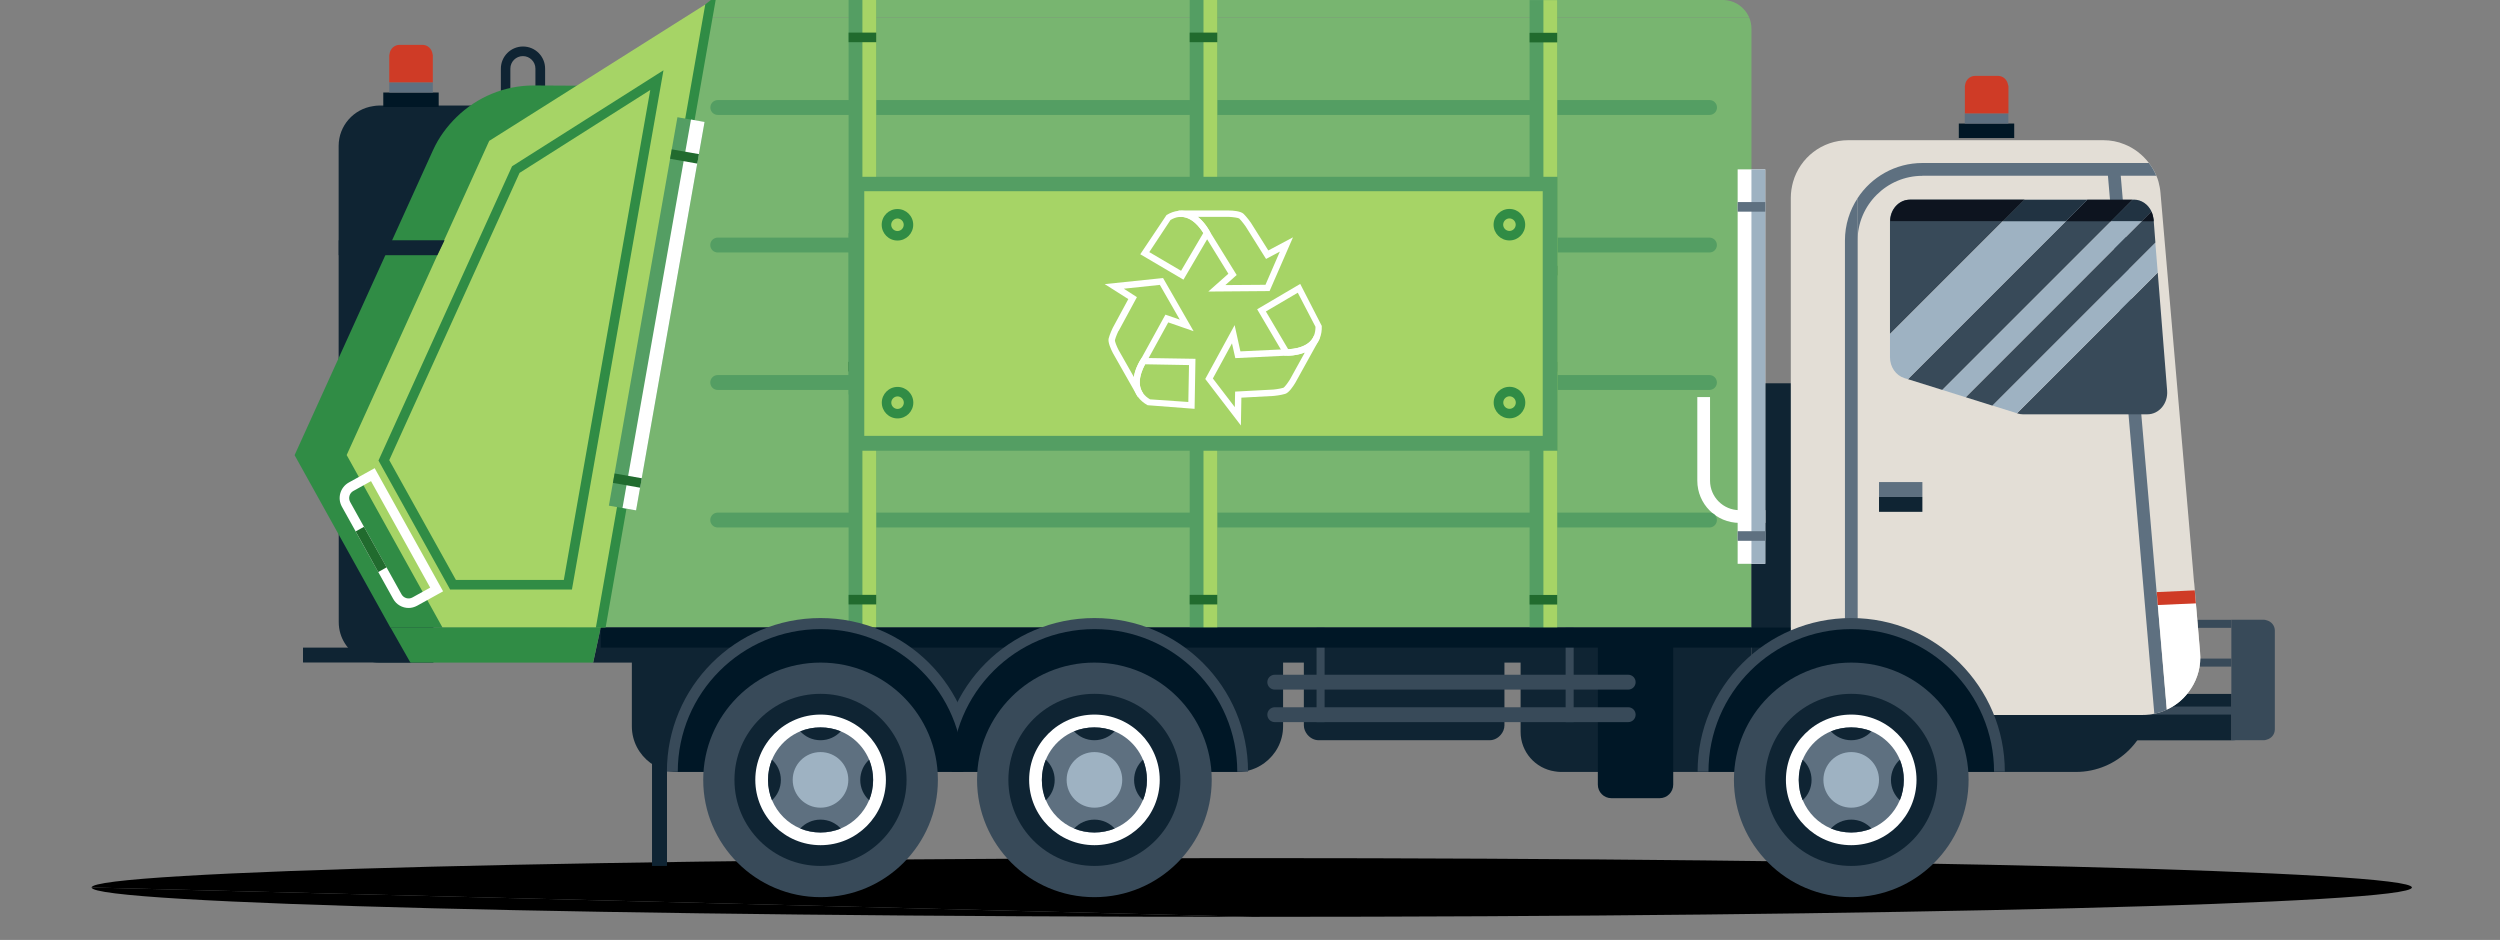 <svg xmlns="http://www.w3.org/2000/svg" xmlns:xlink="http://www.w3.org/1999/xlink" id="Layer_2" data-name="Layer 2" viewBox="0 0 255.36 96.01"><rect x="0" y="0" width="255.36" height="96.01" fill="#808080" stroke="none"/><defs><style>      .cls-1 {        fill: #0f2433;      }      .cls-2 {        fill: #fff;      }      .cls-3 {        fill: #9eb2c2;      }      .cls-4 {        fill: #213342;      }      .cls-5 {        fill: #e3ded6;      }      .cls-6 {        fill: #549e63;      }      .cls-7 {        fill: #30404a;      }      .cls-8 {        fill: #5e7080;      }      .cls-9 {        fill: #384a59;      }      .cls-10 {        fill: #a6d466;      }      .cls-11 {        fill: #308c45;      }      .cls-12, .cls-13 {        fill: none;      }      .cls-14 {        fill: #cf3b26;      }      .cls-15 {        fill: #001726;      }      .cls-13 {        clip-path: url(#clippath);      }      .cls-16 {        fill: #216b2e;      }      .cls-17 {        fill: #0d141f;      }      .cls-18 {        fill: #78b570;      }    </style><clipPath id="clippath"><path class="cls-12" d="m194.95,20.4h0,0m.01,0h0,0m.01,0h0,0m.01,0s0,0,0,0c0,0,0,0,0,0m.01,0h0,0m.01,0h0,0m.01,0h0,0m.03,0h0,0m18.16,0h-18.14,18.14l-2.2,2.19,2.2-2.19h2.31-2.31Zm4.62,0h-1,1.12-.12Zm.12,0c.78,0,1.47.49,1.8,1.21.12.25.19.52.21.81v.17s0-.17,0-.17c-.02-.29-.1-.57-.21-.81-.34-.72-1.02-1.21-1.8-1.21Z"></path></clipPath></defs><g id="Layer_1-2" data-name="Layer 1"><g><path d="m9.36,90.65c0-1.66,53.05-3,118.5-3s118.5,1.34,118.5,3-53.05,3-118.5,3"></path><path d="m127.86,93.65c-65.45,0-118.5-1.34-118.5-3"></path><path class="cls-18" d="m175.97,0h-103.36l-.41,1.79h106.47c-.44-1.05-1.49-1.79-2.7-1.79"></path><path class="cls-18" d="m72.2,1.79l-14.34,62.31h121.04V2.93c0-.4-.08-.79-.23-1.14h-106.47Z"></path><path class="cls-1" d="m52.13,9.35h2.56v-2.34c0-.71-.58-1.28-1.28-1.28s-1.28.57-1.28,1.28c0,0,0,2.34,0,2.34Zm3.54.98h-4.51v-3.32c0-1.24,1.01-2.26,2.26-2.26s2.26,1.01,2.26,2.26v3.32Z"></path><path class="cls-9" d="m228.06,70.88h-.14v4.74h.14c.82,0,1.49-.66,1.49-1.49v-1.76c0-.82-.66-1.49-1.49-1.49"></path><rect class="cls-1" x="213.82" y="70.88" width="14.1" height="4.74"></rect><rect class="cls-9" x="218.26" y="72.17" width="9.66" height=".82"></rect><rect class="cls-9" x="218.26" y="67.27" width="9.66" height=".82"></rect><rect class="cls-9" x="218.26" y="63.31" width="9.66" height=".82"></rect><path class="cls-1" d="m158.81,67.14h-3.49v7.62c0,2.05,1.52,3.74,3.49,4.03.2.03.39.06.6.06h52.63c4.25,0,7.7-3.45,7.7-7.7v-4.01h-60.92Z"></path><path class="cls-1" d="m152.14,65.51h-17.45c-.84,0-1.51.68-1.51,1.51v7.07c0,.37.15.69.37.96.28.33.68.56,1.15.56h17.45c.47,0,.87-.23,1.15-.56.22-.26.37-.59.37-.96v-7.07c0-.84-.68-1.51-1.52-1.51"></path><path class="cls-1" d="m36.82,53.12h-2.22v10.43c0,1.59.91,2.95,2.22,3.64.57.3,1.21.49,1.9.49h5.55v-14.56h-7.46Z"></path><path class="cls-1" d="m38.72,10.78c-.21,0-.41.03-.6.06-1.99.29-3.53,1.99-3.53,4.07v24.92h14.24V10.78s-10.11,0-10.11,0Z"></path><rect class="cls-1" x="30.95" y="66.15" width="11.04" height="1.52"></rect><path class="cls-11" d="m54.54,8.73c-3.02-.01-5.83,1.2-7.91,3.23-.98.96-1.81,2.08-2.4,3.38l-14.14,31.15,9.79,17.62h21.48l9.19-52.14.56-3.15-16.57-.09Z"></path><polygon class="cls-10" points="61.47 64.1 45.2 64.1 35.41 46.48 49.97 14.39 72.77 0 61.47 64.1"></polygon><path class="cls-11" d="m46.55,59.24h11.04l8.83-50.05-13.35,8.47-13.31,29.34,6.81,12.24Zm11.86.98h-12.43l-7.32-13.18,13.64-30.05.12-.08,15.35-9.73-9.35,53.04Z"></path><polygon class="cls-1" points="178.9 67.68 60.59 67.68 61.36 64.1 178.9 64.1 178.9 67.68"></polygon><polygon class="cls-11" points="60.58 67.68 41.92 67.68 39.89 64.1 61.36 64.1 60.58 67.68"></polygon><rect class="cls-1" x="66.6" y="77.41" width="1.53" height="11.04"></rect><path class="cls-1" d="m64.54,67.14v7.05c0,1.54.75,2.89,1.9,3.74.78.57,1.72.92,2.76.92h57.2c1.04,0,1.99-.35,2.76-.92,1.15-.85,1.9-2.2,1.9-3.74v-7.05h-66.53Z"></path><polygon class="cls-1" points="34.6 26.07 34.6 24.54 45.41 24.54 44.67 26.07 34.6 26.07"></polygon><rect class="cls-1" x="178.9" y="39.15" width="34.92" height="28.53"></rect><path class="cls-5" d="m223.79,70.33c-.6.94-1.44,1.69-2.47,2.15-.39.2-.82.34-1.27.42-.38.09-.78.13-1.18.13h-35.95V20.19c0-.56.09-1.09.23-1.61.7-2.46,2.95-4.26,5.65-4.26h26.03c.77,0,1.5.14,2.17.42.99.39,1.86,1.07,2.5,1.91.31.39.56.83.76,1.3.09.2.16.4.22.62.09.35.17.73.2,1.12l2.63,30.49.7,8.12.09,1.09.03.23.42,4.89.18,2.12c.12,1.35-.23,2.63-.92,3.68"></path><path class="cls-2" d="m177.68,52.11c-1.66,0-3.01-1.35-3.01-3.01v-8.54h-1.3v8.54c0,2.38,1.93,4.31,4.31,4.31h2.63v-1.3h-2.63Z"></path><rect class="cls-2" x="177.49" y="17.3" width="2.82" height="40.29"></rect><rect class="cls-3" x="178.9" y="17.3" width="1.41" height="40.29"></rect><rect class="cls-8" x="177.49" y="54.26" width="2.82" height=".98"></rect><rect class="cls-8" x="177.49" y="20.64" width="2.82" height=".98"></rect><path class="cls-6" d="m73.32,11.74h101.3c.42,0,.76-.34.76-.76s-.34-.76-.76-.76h-101.3c-.42,0-.76.34-.76.76,0,.42.34.76.76.76"></path><path class="cls-6" d="m174.61,24.27h-101.3c-.42,0-.76.34-.76.76s.34.76.76.76h101.3c.42,0,.76-.34.76-.76s-.34-.76-.76-.76"></path><path class="cls-6" d="m174.61,38.31h-101.3c-.42,0-.76.34-.76.76s.34.76.76.76h101.3c.42,0,.76-.34.76-.76s-.34-.76-.76-.76"></path><path class="cls-6" d="m174.61,52.36h-101.3c-.42,0-.76.34-.76.76s.34.76.76.76h101.3c.42,0,.76-.34.76-.76s-.34-.76-.76-.76"></path><rect class="cls-6" x="86.68" width="2.82" height="40.29"></rect><rect class="cls-10" x="88.09" width="1.41" height="40.29"></rect><rect class="cls-16" x="86.68" y="36.96" width="2.82" height=".98"></rect><rect class="cls-16" x="86.68" y="3.33" width="2.82" height=".98"></rect><rect class="cls-6" x="86.68" y="23.81" width="2.82" height="40.29"></rect><rect class="cls-10" x="88.09" y="23.81" width="1.41" height="40.29"></rect><rect class="cls-16" x="86.68" y="60.76" width="2.82" height=".98"></rect><rect class="cls-6" x="121.52" width="2.82" height="40.29"></rect><rect class="cls-10" x="122.93" width="1.41" height="40.29"></rect><rect class="cls-16" x="121.52" y="36.96" width="2.82" height=".98"></rect><rect class="cls-16" x="121.52" y="3.33" width="2.82" height=".98"></rect><rect class="cls-6" x="121.52" y="23.81" width="2.82" height="40.29"></rect><rect class="cls-10" x="122.93" y="23.81" width="1.41" height="40.29"></rect><rect class="cls-16" x="121.52" y="60.76" width="2.82" height=".98"></rect><rect class="cls-16" x="121.52" y="27.14" width="2.82" height=".98"></rect><rect class="cls-6" x="156.24" y=".01" width="2.82" height="40.29"></rect><rect class="cls-10" x="157.65" y=".01" width="1.41" height="40.29"></rect><rect class="cls-16" x="156.24" y="36.97" width="2.82" height=".98"></rect><rect class="cls-16" x="156.24" y="3.35" width="2.82" height=".98"></rect><rect class="cls-6" x="156.24" y="23.82" width="2.82" height="40.29"></rect><rect class="cls-10" x="157.65" y="23.82" width="1.41" height="40.29"></rect><rect class="cls-16" x="156.24" y="60.77" width="2.82" height=".98"></rect><rect class="cls-16" x="156.24" y="27.15" width="2.82" height=".98"></rect><rect class="cls-6" x="86.76" y="18.06" width="72.33" height="27.98"></rect><rect class="cls-10" x="88.28" y="19.53" width="69.3" height="24.99"></rect><path class="cls-2" d="m122.35,22.15c.77.61,1.2,1.45,1.23,1.51l2.74,4.43-1.16,1.03,4.1-.03,1.47-3.39-1.41.75-2.09-3.33s-.35-.5-.65-.8c-.1-.07-.61-.15-1.07-.17h-3.16Zm1.07,7.63l2.05-1.82-2.46-3.99s-.94-1.82-2.37-1.82h-.21s-.06-.64-.06-.64c.11-.01.22-.01.32-.01h4.82c.45,0,1.23.07,1.51.34.35.34.73.88.75.91l1.78,2.83,2.52-1.34-2.39,5.49-6.26.05Z"></path><path class="cls-2" d="m117.39,25.75l3.25,1.91,2.27-3.86c-.27-.45-1.17-1.76-2.46-1.64h0c-.31.03-.6.14-.89.31l-2.16,3.27Zm3.48,2.81l-4.4-2.59,2.68-4c.4-.25.8-.39,1.23-.44,2-.21,3.15,2.04,3.2,2.14l.08.16-2.78,4.74Z"></path><path class="cls-2" d="m123.88,38.65l2.25,2.94.03-1.59,3.92-.21s.61-.06,1.01-.18c.11-.05.43-.46.67-.85l1.53-2.77c-.91.37-1.85.34-1.91.34l-5.2.25-.34-1.51-1.96,3.6Zm2.87,4.81l-3.64-4.75,3-5.5.59,2.68,4.68-.22c.05,0,2.07.06,2.75-1.2l.08-.17.59.27c-.04.1-.09.2-.15.3l-2.33,4.21c-.23.39-.67,1.04-1.04,1.15-.46.14-1.13.21-1.15.21l-3.33.18-.05,2.85Z"></path><path class="cls-2" d="m129.3,31.81l2.28,3.86c.53-.02,2.13-.17,2.62-1.36.12-.28.17-.59.17-.93l-1.81-3.48-3.25,1.91Zm2.18,4.51h-.1s-.18,0-.18,0l-2.79-4.73,4.4-2.59,2.2,4.29c.02.47-.05.89-.21,1.29-.7,1.66-2.83,1.76-3.32,1.76"></path><path class="cls-2" d="m114.25,33.79s-.27.56-.37.96c-.01.12.17.61.38,1.01l1.56,2.75c.16-.97.67-1.75.71-1.81l2.51-4.56,1.47.51-2.04-3.55-3.68.39,1.34.86-1.87,3.46Zm1.98,6.75c-.07-.09-.13-.19-.18-.29l-2.37-4.18c-.21-.4-.53-1.11-.44-1.49.12-.47.41-1.07.42-1.09l1.59-2.94-2.41-1.53,5.96-.62,3.12,5.43-2.59-.9-2.26,4.11s-1.12,1.71-.42,2.95v.02s.01,0,.01,0l.1.16-.54.37Z"></path><path class="cls-2" d="m117.47,40.79l3.91.27.07-3.77-4.48-.08c-.26.46-.97,1.9-.21,2.95h0c.18.25.41.46.71.63m4.55.97l-4.8-.37c-.41-.23-.74-.51-.99-.85-1.17-1.62.23-3.74.29-3.83l.1-.15,5.49.09-.09,5.11Z"></path><path class="cls-11" d="m91.68,40.49c-.35,0-.64.29-.64.64s.29.64.64.64.64-.29.64-.64-.29-.64-.64-.64m0,2.25c-.89,0-1.61-.73-1.61-1.61s.72-1.61,1.61-1.61,1.61.72,1.61,1.61-.72,1.61-1.61,1.61"></path><path class="cls-11" d="m91.67,22.32c-.35,0-.64.29-.64.64s.29.64.64.64.64-.29.64-.64-.29-.64-.64-.64m0,2.25c-.89,0-1.61-.72-1.61-1.61s.72-1.61,1.61-1.61,1.61.72,1.61,1.61c0,.89-.72,1.61-1.61,1.61"></path><path class="cls-11" d="m154.18,22.31c-.35,0-.64.29-.64.64s.29.64.64.64.64-.29.64-.64-.29-.64-.64-.64m0,2.25c-.89,0-1.62-.72-1.62-1.61s.73-1.61,1.62-1.61,1.61.72,1.61,1.61-.72,1.61-1.61,1.61"></path><path class="cls-11" d="m154.19,40.48c-.35,0-.64.29-.64.64s.29.64.64.64.64-.29.64-.64-.29-.64-.64-.64m0,2.25c-.89,0-1.62-.72-1.62-1.61s.73-1.61,1.62-1.61,1.61.72,1.61,1.61-.72,1.61-1.61,1.61"></path><rect class="cls-9" x="134.48" y="64.1" width=".82" height="9.66"></rect><rect class="cls-9" x="159.92" y="64.1" width=".82" height="9.66"></rect><rect class="cls-15" x="61.36" y="64.1" width="121.52" height="2.05"></rect><path class="cls-9" d="m83.81,63.13c-8.67,0-15.69,7.02-15.69,15.69h31.38c0-8.66-7.02-15.69-15.69-15.69"></path><path class="cls-9" d="m111.79,63.13c-8.67,0-15.69,7.02-15.69,15.69h31.38c0-8.66-7.02-15.69-15.69-15.69"></path><path class="cls-15" d="m111.79,64.26c-8.06,0-14.58,6.53-14.58,14.58h29.17c0-8.05-6.53-14.58-14.58-14.58"></path><path class="cls-9" d="m123.77,79.66c0,6.62-5.37,11.98-11.99,11.98s-11.98-5.37-11.98-11.98,5.37-11.98,11.98-11.98,11.99,5.36,11.99,11.98"></path><path class="cls-1" d="m120.57,79.66c0,4.85-3.93,8.79-8.78,8.79s-8.79-3.93-8.79-8.79,3.93-8.79,8.79-8.79,8.78,3.93,8.78,8.79"></path><path class="cls-2" d="m118.46,79.66c0,3.68-2.99,6.67-6.67,6.67s-6.67-2.99-6.67-6.67,2.99-6.67,6.67-6.67,6.67,2.99,6.67,6.67"></path><path class="cls-8" d="m117.16,79.66c0,2.97-2.41,5.38-5.38,5.38s-5.36-2.41-5.36-5.38c0-2.24,1.35-4.15,3.29-4.96.64-.26,1.34-.4,2.07-.4s1.43.14,2.07.4c1.94.81,3.31,2.72,3.31,4.96"></path><path class="cls-3" d="m114.63,79.66c0,1.57-1.27,2.84-2.84,2.84s-2.84-1.27-2.84-2.84,1.27-2.84,2.84-2.84c1.57,0,2.84,1.27,2.84,2.84"></path><path class="cls-1" d="m113.85,74.7c-.51.56-1.25.91-2.07.91s-1.56-.35-2.07-.91c.64-.26,1.34-.4,2.07-.4.73,0,1.43.14,2.07.4"></path><path class="cls-1" d="m109.72,84.63c.51-.56,1.25-.91,2.07-.91s1.56.35,2.07.91c-.64.26-1.34.4-2.07.4s-1.43-.14-2.07-.4"></path><path class="cls-1" d="m116.75,81.74c-.56-.51-.91-1.25-.91-2.07s.35-1.56.91-2.07c.26.64.4,1.34.4,2.07s-.14,1.43-.4,2.07"></path><path class="cls-1" d="m106.82,77.6c.56.51.91,1.25.91,2.07s-.35,1.56-.91,2.07c-.26-.64-.4-1.34-.4-2.07s.14-1.43.4-2.07"></path><path class="cls-15" d="m83.81,64.26c-8.05,0-14.58,6.53-14.58,14.58h29.17c0-8.05-6.53-14.58-14.58-14.58"></path><path class="cls-9" d="m95.8,79.66c0,6.62-5.37,11.98-11.98,11.98s-11.99-5.37-11.99-11.98,5.37-11.98,11.99-11.98,11.98,5.36,11.98,11.98"></path><path class="cls-1" d="m92.6,79.66c0,4.85-3.93,8.79-8.79,8.79s-8.79-3.93-8.79-8.79,3.93-8.79,8.79-8.79,8.79,3.93,8.79,8.79"></path><path class="cls-2" d="m90.49,79.66c0,3.68-2.99,6.67-6.67,6.67s-6.67-2.99-6.67-6.67,2.99-6.67,6.67-6.67,6.67,2.99,6.67,6.67"></path><path class="cls-8" d="m89.19,79.66c0,2.97-2.41,5.38-5.38,5.38s-5.36-2.41-5.36-5.38c0-2.24,1.35-4.15,3.29-4.96.64-.26,1.34-.4,2.07-.4s1.43.14,2.07.4c1.94.81,3.31,2.72,3.31,4.96"></path><path class="cls-3" d="m86.65,79.66c0,1.57-1.27,2.84-2.84,2.84s-2.84-1.27-2.84-2.84,1.27-2.84,2.84-2.84c1.57,0,2.84,1.27,2.84,2.84"></path><path class="cls-1" d="m85.88,74.7c-.51.56-1.25.91-2.07.91s-1.56-.35-2.07-.91c.64-.26,1.34-.4,2.07-.4.73,0,1.43.14,2.07.4"></path><path class="cls-1" d="m81.74,84.63c.51-.56,1.25-.91,2.07-.91s1.56.35,2.07.91c-.64.26-1.34.4-2.07.4s-1.43-.14-2.07-.4"></path><path class="cls-1" d="m88.78,81.74c-.56-.51-.91-1.25-.91-2.07s.35-1.56.91-2.07c.26.64.4,1.34.4,2.07s-.14,1.43-.4,2.07"></path><path class="cls-1" d="m78.85,77.6c.56.51.91,1.25.91,2.07s-.35,1.56-.91,2.07c-.26-.64-.4-1.34-.4-2.07s.14-1.43.4-2.07"></path><path class="cls-15" d="m169.54,81.53h-4.95c-.76,0-1.38-.62-1.38-1.38v-15.89h7.7v15.89c0,.76-.62,1.38-1.38,1.38"></path><path class="cls-9" d="m130.21,70.44h36.1c.42,0,.76-.34.76-.76s-.34-.76-.76-.76h-36.1c-.42,0-.76.34-.76.76s.34.76.76.76"></path><path class="cls-9" d="m166.31,72.24h-36.1c-.42,0-.76.34-.76.76s.34.76.76.76h36.1c.42,0,.76-.34.76-.76,0-.42-.34-.76-.76-.76"></path><polygon class="cls-11" points="61.86 64.1 60.86 64.12 72.04 .44 72.61 0 73.1 0 61.86 64.1"></polygon><rect class="cls-6" x="46.94" y="30.64" width="40.29" height="2.82" transform="translate(23.86 92.55) rotate(-79.99)"></rect><rect class="cls-2" x="47.63" y="31.47" width="40.29" height="1.41" transform="translate(24.32 93.33) rotate(-80)"></rect><rect class="cls-16" x="63.6" y="47.68" width=".98" height="2.82" transform="translate(4.6 103.67) rotate(-79.99)"></rect><rect class="cls-16" x="69.43" y="14.57" width=".98" height="2.82" transform="translate(42.03 82.06) rotate(-79.99)"></rect><path class="cls-2" d="m37.89,49.15l-1.8,1c-.4.22-.54.73-.32,1.13l5.24,9.42c.22.4.73.55,1.13.32l1.8-1-6.04-10.87Zm3.85,12.95c-.63,0-1.25-.33-1.58-.93l-5.24-9.42c-.48-.87-.17-1.97.7-2.46l2.65-1.47,6.99,12.58-2.65,1.47c-.28.15-.58.23-.87.23"></path><polygon class="cls-16" points="37.18 53.81 36.33 54.28 38.63 58.43 39.49 57.95 37.18 53.81"></polygon><path class="cls-8" d="m189.75,24.57v-4.34c-.82,1.25-1.3,2.74-1.3,4.34v45.76h1.3V24.57Z"></path><path class="cls-8" d="m196.37,17.95h23.88c-.2-.47-.44-.91-.76-1.3h-23.13c-2.76,0-5.21,1.43-6.62,3.59v4.34c0-3.64,2.98-6.62,6.62-6.62"></path><path class="cls-9" d="m189.09,63.13c-8.66,0-15.69,7.02-15.69,15.69h31.38c0-8.66-7.02-15.69-15.69-15.69"></path><path class="cls-15" d="m189.09,64.26c-8.05,0-14.58,6.53-14.58,14.58h29.17c0-8.05-6.53-14.58-14.58-14.58"></path><path class="cls-9" d="m201.08,79.66c0,6.62-5.37,11.98-11.98,11.98s-11.99-5.37-11.99-11.98,5.37-11.98,11.99-11.98,11.98,5.36,11.98,11.98"></path><path class="cls-1" d="m197.88,79.66c0,4.85-3.93,8.79-8.79,8.79s-8.79-3.93-8.79-8.79,3.93-8.79,8.79-8.79c4.85,0,8.79,3.93,8.79,8.79"></path><path class="cls-2" d="m195.76,79.66c0,3.68-2.99,6.67-6.67,6.67s-6.67-2.99-6.67-6.67,2.99-6.67,6.67-6.67,6.67,2.99,6.67,6.67"></path><path class="cls-8" d="m194.47,79.66c0,2.97-2.41,5.38-5.38,5.38s-5.36-2.41-5.36-5.38c0-2.24,1.35-4.15,3.29-4.96.64-.26,1.34-.4,2.07-.4s1.43.14,2.07.4c1.94.81,3.31,2.72,3.31,4.96"></path><path class="cls-3" d="m191.93,79.66c0,1.57-1.27,2.84-2.84,2.84s-2.84-1.27-2.84-2.84,1.27-2.84,2.84-2.84c1.57,0,2.84,1.27,2.84,2.84"></path><path class="cls-1" d="m191.16,74.7c-.51.56-1.25.91-2.07.91s-1.56-.35-2.07-.91c.64-.26,1.34-.4,2.07-.4.73,0,1.43.14,2.07.4"></path><path class="cls-1" d="m187.02,84.63c.51-.56,1.25-.91,2.07-.91s1.56.35,2.07.91c-.64.26-1.34.4-2.07.4s-1.43-.14-2.07-.4"></path><path class="cls-1" d="m194.06,81.74c-.56-.51-.91-1.25-.91-2.07s.35-1.56.91-2.07c.26.64.4,1.34.4,2.07,0,.73-.14,1.43-.4,2.07"></path><path class="cls-1" d="m184.13,77.6c.56.51.91,1.25.91,2.07s-.35,1.56-.91,2.07c-.26-.64-.4-1.34-.4-2.07s.14-1.43.4-2.07"></path><path class="cls-9" d="m231.53,63.36c-.09-.02-.18-.06-.28-.06h-3.33v12.31h3.33c.1,0,.19-.03.28-.06.48-.12.83-.54.83-1.05v-10.09c0-.51-.36-.93-.83-1.05"></path><path class="cls-8" d="m221.32,72.48c-.39.2-.82.34-1.27.42l-4.84-56.13,1.3-.1,4.81,55.82Z"></path><polygon class="cls-9" points="213.21 20.4 194.88 38.73 198.4 39.83 217.83 20.4 213.21 20.4"></polygon><path class="cls-9" d="m195.07,20.4c-1.12,0-2.02.99-2.02,2.21v11.51l13.73-13.73h-11.7Z"></path><path class="cls-3" d="m206.78,20.4l-13.73,13.73v2.36c0,.99.6,1.86,1.47,2.13l.36.11,18.33-18.32s-6.43,0-6.43,0Z"></path><path class="cls-3" d="m217.95,20.4h-.12l-19.43,19.43,2.39.75,18.96-18.96c-.34-.72-1.02-1.21-1.8-1.21"></path><path class="cls-9" d="m206.02,42.21l.05.02c.18.06.37.09.56.09h12.71c1.19,0,2.12-1.11,2.02-2.41l-.96-12.07-14.38,14.38Z"></path><polygon class="cls-3" points="220.15 24.76 203.49 41.42 206.02 42.21 220.4 27.83 220.15 24.76"></polygon><path class="cls-9" d="m219.97,22.42c-.02-.29-.1-.57-.21-.81l-18.96,18.97,2.7.85,16.66-16.66-.18-2.34Z"></path><g class="cls-13"><rect class="cls-7" x="194.93" y="20.4" width="25.05" height="2.19"></rect></g><polygon class="cls-17" points="217.83 20.4 216.83 20.4 215.52 20.4 213.21 20.4 211.01 22.6 215.63 22.6 217.83 20.4"></polygon><path class="cls-17" d="m206.78,20.4h-11.73s-.01,0-.02,0h-.03s0,0,0,0h-.01s0,0,0,0h-.01s0,0,0,0h-.01s0,0-.01,0h0c-1.04.08-1.87,1.03-1.88,2.19h11.53l2.19-2.19Z"></path><polygon class="cls-4" points="213.21 20.4 206.78 20.4 204.58 22.6 211.01 22.6 213.21 20.4"></polygon><path class="cls-4" d="m217.95,20.4h-.12l-2.2,2.19h3.14l.99-.99c-.34-.72-1.02-1.21-1.8-1.21"></path><path class="cls-17" d="m219.76,21.61h0l-.99.99h1.21v-.17c-.04-.29-.11-.57-.23-.81"></path><rect class="cls-8" x="191.93" y="49.24" width="4.43" height="1.52"></rect><rect class="cls-1" x="191.93" y="50.76" width="4.43" height="1.52"></rect><rect class="cls-15" x="200.08" y="12.62" width="5.66" height="1.48"></rect><rect class="cls-8" x="200.69" y="11.58" width="4.45" height="1.04"></rect><path class="cls-14" d="m205.11,8.68c-.07-.52-.49-.93-1.03-.93h-2.33c-.54,0-.96.41-1.03.93l-.02.13v2.77h4.45v-2.77l-.03-.13Z"></path><rect class="cls-15" x="39.15" y="9.45" width="5.66" height="1.48"></rect><rect class="cls-8" x="39.76" y="8.41" width="4.45" height="1.04"></rect><path class="cls-14" d="m44.18,5.51c-.07-.52-.49-.93-1.03-.93h-2.33c-.54,0-.97.41-1.03.93l-.03.13v2.77h4.45v-2.77l-.03-.13Z"></path><path class="cls-2" d="m224.72,66.65l-.18-2.12-.25-2.93-3.88.18.92,10.7c1.03-.46,1.87-1.21,2.47-2.15.69-1.05,1.04-2.33.92-3.68"></path><polygon class="cls-14" points="224.3 61.63 220.41 61.8 220.3 60.48 224.18 60.3 224.27 61.39 224.3 61.63"></polygon></g></g></svg>
